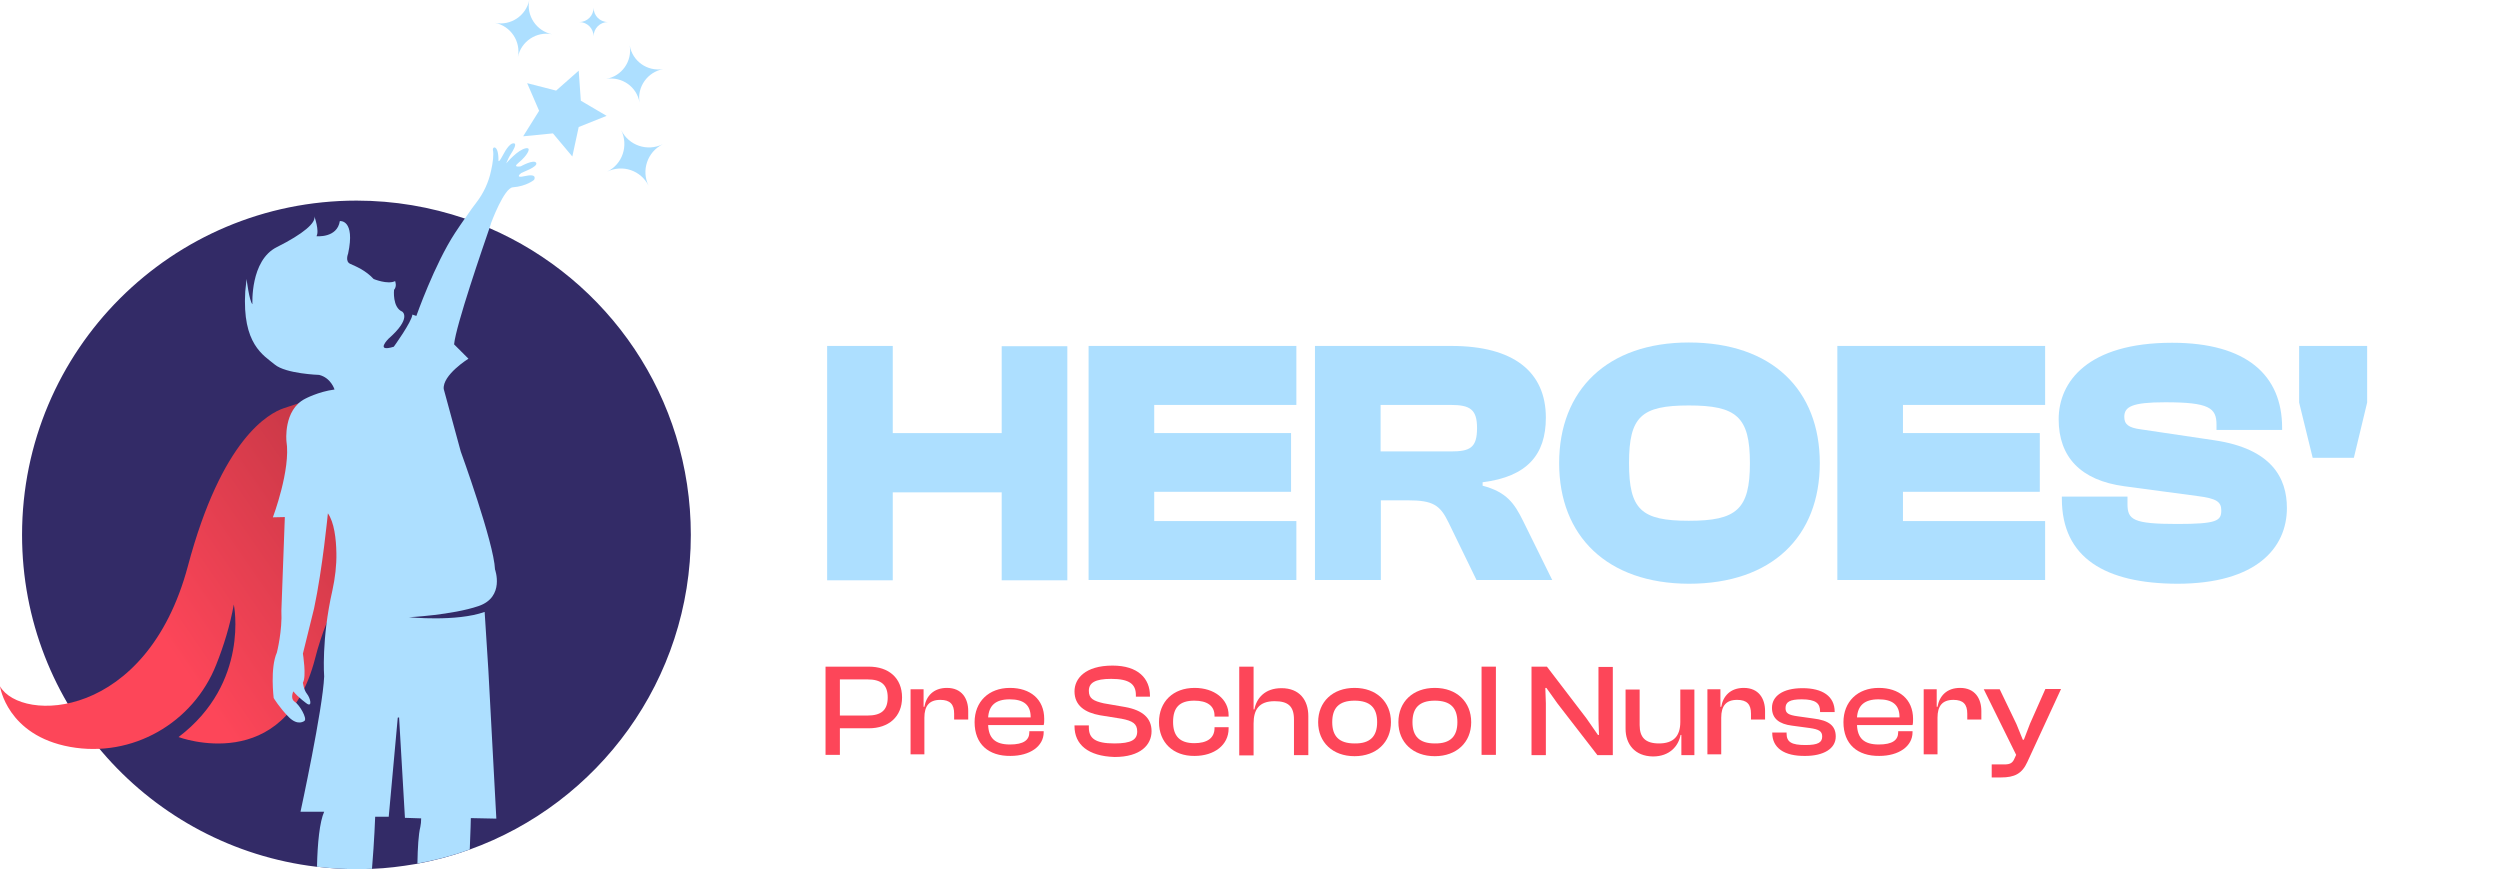 <?xml version="1.0" encoding="utf-8"?>
<!-- Generator: Adobe Illustrator 25.0.0, SVG Export Plug-In . SVG Version: 6.00 Build 0)  -->
<svg version="1.1" id="Layer_2_1_" xmlns="http://www.w3.org/2000/svg" xmlns:xlink="http://www.w3.org/1999/xlink" x="0px" y="0px"
	 viewBox="0 0 940.9 327.1" style="enable-background:new 0 0 940.9 327.1;" xml:space="preserve">
<style type="text/css">
	.st0{enable-background:new    ;}
	.st1{fill:#ADDFFF;}
	.st2{fill:#FD4659;}
	.st3{fill:#332B67;}
	.st4{fill:url(#SVGID_1_);}
</style>
<g id="Layer_1-2">
	<g>
		<g class="st0">
			<path class="st1" d="M311.3,218.3v-88.1H336V163h41v-32.7h24.7v88.1h-24.7v-33.1h-41v33.1H311.3z"/>
			<path class="st1" d="M409.7,218.3v-88.1h78.2v22.2h-53.5V163h51.5v22.1h-51.5v11h53.5v22.2H409.7z"/>
			<path class="st1" d="M494.9,218.3v-88.1h51.4c23.3,0,35.5,9.7,35.5,27c0,13.9-7,22.2-23.8,24.3v1.3c9.1,2.4,12,6.7,15.3,13.4
				l10.9,22.1h-28.5l-10.5-21.6c-3.2-6.6-5.8-8.4-15.4-8.4h-10.1v30H494.9z M519.6,169.9H546c7.2,0,9.9-1.3,9.9-8.8
				c0-7-2.6-8.7-9.9-8.7h-26.4V169.9z"/>
			<path class="st1" d="M586.8,174.3c0-27.5,18.1-45.4,48.8-45.4c31.4,0,49.3,17.9,49.3,45.4c0,27.5-17.9,45.4-49.3,45.4
				C604.9,219.6,586.8,201.8,586.8,174.3z M658.6,174.3c0-17.5-5.1-21.7-23-21.7s-22.5,4.2-22.5,21.7c0,17.5,4.6,21.7,22.5,21.7
				S658.6,191.8,658.6,174.3z"/>
			<path class="st1" d="M691.5,218.3v-88.1h78.2v22.2h-53.5V163h51.5v22.1h-51.5v11h53.5v22.2H691.5z"/>
			<path class="st1" d="M776,187.7v-0.8h24.7v2.8c0,5.9,2.1,7.5,18.7,7.5c15,0,16.6-1.2,16.6-5.1c0-3.2-1.7-4.5-8.9-5.4l-27.6-3.7
				c-16.4-2.2-24.7-11-24.7-25.2c0-14.1,10.9-28.8,42.7-28.8c28,0,41.4,12.2,41.4,32v0.8h-24.7v-2c0-6.3-2.8-8.4-19.3-8.4
				c-12.6,0-15.4,1.7-15.4,5.5c0,2.8,1.6,4.1,6.3,4.7l27.6,4.1c21.6,3.2,27.3,14.2,27.3,25.5c0,15.1-11.6,28.5-41.3,28.5
				C792.4,219.6,776,210,776,187.7z"/>
			<path class="st1" d="M870.4,172.3l-5.1-20.8v-21.3h25.6v21.3l-5,20.8H870.4z"/>
		</g>
		<g class="st0">
			<path class="st2" d="M310.7,284.1v-33.2H327c7.4,0,12.5,4.2,12.5,11.6c0,7.3-5.1,11.6-12.5,11.6h-10.9v10H310.7z M316.1,255.7
				v13.6h10.4c5,0,7.6-1.9,7.6-6.8c0-4.9-2.6-6.8-7.6-6.8H316.1z"/>
			<path class="st2" d="M342.7,284.1v-24.7h4.9v6.6h0.3c0.7-4,3.4-7.1,8.5-7.1c5.6,0,8,4,8,8.7v3.2h-5.3v-2.2c0-3.5-1.5-5.2-5.2-5.2
				c-4.2,0-6,2.3-6,6.7v13.8H342.7z"/>
			<path class="st2" d="M366.8,271.8c0-7.7,5.3-12.9,13.3-12.9c7.6,0,12.9,4.2,12.9,11.7c0,0.9,0,1.6-0.2,2.3h-20.9
				c0.2,4.8,2.5,7.3,8.2,7.3c5.2,0,7.3-1.7,7.3-4.6v-0.4h5.4v0.4c0,5.3-5.2,8.9-12.5,8.9C372.1,284.6,366.8,280.1,366.8,271.8z
				 M371.9,270h16v-0.1c0-4.6-2.6-6.7-7.9-6.7C374.6,263.2,372.2,265.6,371.9,270z"/>
			<path class="st2" d="M404.4,273.3V273h5.4v0.8c0,4,2.3,6,9.6,6c6.4,0,8.6-1.4,8.6-4.5c0-2.9-1.7-4-5.9-4.8l-8.1-1.3
				c-5.6-1-9.6-3.6-9.6-9c0-4.8,4-9.7,14.3-9.7c9.7,0,14.1,4.9,14.1,11.4v0.3h-5.3v-0.6c0-4.1-2.4-6.1-9.3-6.1
				c-6.1,0-8.4,1.5-8.4,4.5c0,2.9,1.7,3.8,5.6,4.7l8.1,1.4c6.6,1.2,9.9,4.2,9.9,9.1c0,5.1-4.1,9.7-13.9,9.7
				C409.5,284.6,404.4,280.2,404.4,273.3z"/>
			<path class="st2" d="M436.2,271.8c0-7.7,5.3-12.9,13.4-12.9c7.4,0,12.8,4.2,12.8,10.3v0.5h-5.3v-0.3c0-3.8-2.8-5.7-7.6-5.7
				c-5.6,0-8,2.6-8,8c0,5.3,2.5,8,8,8c4.8,0,7.6-1.9,7.6-5.7v-0.3h5.3v0.5c0,6.2-5.4,10.3-12.8,10.3
				C441.5,284.6,436.2,279.4,436.2,271.8z"/>
			<path class="st2" d="M466.4,284.1v-33.2h5.4V267h0.3c0.8-4.2,3.9-8,10.2-8c6.8,0,10.1,4.5,10.1,10.5v14.7H487v-13.4
				c0-5-2.2-6.9-7.3-6.9c-5.9,0-7.9,3.2-7.9,8.4v12H466.4z"/>
			<path class="st2" d="M496.1,271.8c0-7.7,5.5-12.9,13.7-12.9c8.2,0,13.7,5.2,13.7,12.9c0,7.6-5.5,12.8-13.7,12.8
				C501.6,284.6,496.1,279.4,496.1,271.8z M518.3,271.8c0-5.3-2.5-8.1-8.5-8.1c-6,0-8.4,2.9-8.4,8.1c0,5.2,2.5,8,8.4,8
				C515.8,279.9,518.3,277,518.3,271.8z"/>
			<path class="st2" d="M526.3,271.8c0-7.7,5.5-12.9,13.7-12.9c8.2,0,13.7,5.2,13.7,12.9c0,7.6-5.5,12.8-13.7,12.8
				C531.8,284.6,526.3,279.4,526.3,271.8z M548.5,271.8c0-5.3-2.5-8.1-8.5-8.1c-6,0-8.4,2.9-8.4,8.1c0,5.2,2.5,8,8.4,8
				C546,279.9,548.5,277,548.5,271.8z"/>
			<path class="st2" d="M557.6,284.1v-33.2h5.4v33.2H557.6z"/>
			<path class="st2" d="M576.4,284.1v-33.2h5.8l14.9,19.5l4.3,6.2h0.4l-0.2-6v-19.6h5.4v33.2h-5.8l-15-19.4l-4.2-5.9h-0.4l0.2,5.8
				v19.5H576.4z"/>
			<path class="st2" d="M611.8,274.3v-14.8h5.3v13.4c0,4.6,2.1,6.9,7.3,6.9c5.5,0,8-2.8,8-8.1v-12.2h5.3v24.7h-4.9v-7.6h-0.3
				c-0.8,4.2-4.1,8.1-10.4,8.1C615.2,284.6,611.8,280,611.8,274.3z"/>
			<path class="st2" d="M642.6,284.1v-24.7h4.9v6.6h0.3c0.7-4,3.4-7.1,8.5-7.1c5.6,0,8,4,8,8.7v3.2h-5.3v-2.2c0-3.5-1.5-5.2-5.2-5.2
				c-4.2,0-6,2.3-6,6.7v13.8H642.6z"/>
			<path class="st2" d="M667,275.8v-0.1h5.4v0.4c0,3.2,1.9,4.3,7.1,4.3c4.8,0,6.3-1,6.3-3.2c0-2-1.2-2.7-4.7-3.2l-6.7-0.9
				c-4.7-0.6-7.5-2.6-7.5-6.7c0-4.3,3.9-7.4,11.5-7.4c7.5,0,12.1,3,12.1,8.9v0.1H685v-0.3c0-2.9-1.5-4.5-6.9-4.5
				c-4.5,0-6.1,1-6.1,3.3c0,1.9,1,2.6,4.7,3.1l5.7,0.8c5.9,0.7,8.5,2.7,8.5,6.8c0,4.6-4.6,7.3-11.5,7.3
				C671.5,284.6,667,281.5,667,275.8z"/>
			<path class="st2" d="M693.8,271.8c0-7.7,5.3-12.9,13.3-12.9c7.6,0,12.9,4.2,12.9,11.7c0,0.9,0,1.6-0.2,2.3h-20.9
				c0.2,4.8,2.5,7.3,8.2,7.3c5.2,0,7.3-1.7,7.3-4.6v-0.4h5.4v0.4c0,5.3-5.2,8.9-12.5,8.9C699.1,284.6,693.8,280.1,693.8,271.8z
				 M698.9,270h16v-0.1c0-4.6-2.6-6.7-7.9-6.7C701.6,263.2,699.2,265.6,698.9,270z"/>
			<path class="st2" d="M724,284.1v-24.7h4.9v6.6h0.3c0.7-4,3.4-7.1,8.5-7.1c5.6,0,8,4,8,8.7v3.2h-5.3v-2.2c0-3.5-1.5-5.2-5.2-5.2
				c-4.2,0-6,2.3-6,6.7v13.8H724z"/>
			<path class="st2" d="M749.6,292.6v-4.9h4.8c2.2,0,3.1-0.6,3.8-2.3l0.6-1.3l-12.2-24.7h6l6.3,13.1l2.4,5.9h0.4l2.3-6l5.8-13.1h5.9
				L763,286.8c-2,4.4-4.8,5.8-9.9,5.8H749.6z"/>
		</g>
		<path class="st3" d="M8.3,201.3c0,64.4,48.3,117.4,110.7,124.9c0.1,0,0.2,0,0.3,0c4.9,0.6,9.8,0.9,14.8,0.9c1.8,0,3.5,0,5.3-0.1
			c0.2,0,0.4,0,0.6,0c5.5-0.2,11-0.9,16.3-1.8c0.2,0,0.4-0.1,0.6-0.1c6.4-1.2,12.7-2.8,18.8-5c0.3-0.1,0.6-0.2,0.9-0.3
			c48.6-17.4,83.4-63.9,83.4-118.5c0-51.8-31.2-96.2-75.9-115.5c-0.1-0.1-0.3-0.1-0.4-0.2c-2.9-1.3-5.9-2.4-8.9-3.4
			c-2-0.7-2-0.7,0,0c-12.7-4.3-26.4-6.7-40.6-6.7C64.6,75.5,8.3,131.8,8.3,201.3L8.3,201.3z"/>
		
			<linearGradient id="SVGID_1_" gradientUnits="userSpaceOnUse" x1="186.215" y1="172.943" x2="62.395" y2="87.643" gradientTransform="matrix(1 0 0 -1 0 330)">
			<stop  offset="0" style="stop-color:#A82F3B"/>
			<stop  offset="1" style="stop-color:#FD4659"/>
		</linearGradient>
		<path class="st4" d="M116.1,150.5c-3.1,1.1-6.1,2.1-9.2,3.1c-5.7,1.9-23.4,11.4-36.2,59.5C55.2,271.1,8,272.1,0,258.3
			c0,0,2.6,18.5,26.4,22.8c23.3,4.2,46.3-8.9,55-31c2.8-7,5.2-14.8,6.6-22.6c0,0,6.1,29.5-20.8,49.9c0,0,39.9,15,51.4-29.6
			c2.3-9.1,5.8-17.9,10.5-26.1c8.4-14.8,21.9-31.9,35.6-22c0,0-2.1-34.4-3.1-35.9c-1-1.5-25.9-20.4-25.9-20.4L116.1,150.5
			L116.1,150.5z"/>
		<path class="st1" d="M125.9,146.6c-6.1,0.8-11.1,3.5-11.1,3.5c-8.2,4.2-7,15.9-7,15.9c1.7,10.7-5.1,28.7-5.1,28.7l4.5-0.1
			l-1.3,35.2c0.4,7.6-1.7,15.8-1.7,15.8c-2.6,5.8-1.2,17.1-1.2,17.1s2.2,3.7,5.7,7.2c3.5,3.5,5.9,1.4,5.9,1.4
			c1.1-0.9-1.9-6.1-3.7-7.2c-1.8-1.2-0.5-3.9-0.5-3.9c1.8,2.3,5.2,4.7,5.2,4.7c2,1.2,1.2-2.2-0.1-3.8c-1.2-1.5-1.5-4.2-1.5-4.2
			c1.4-2.2,0-10.9,0-10.9l4.2-17c3.2-15,5.2-35.8,5.2-35.8c2.4,3.4,3.1,9.6,3.2,14.9c0.1,4.7-0.5,9.5-1.5,14.1
			c-4.2,18.5-3.1,32.4-3.1,32.4c-0.5,12.2-8.9,50.9-8.9,50.9h8.9c-1.7,3.8-2.5,11.7-2.7,20.7c4.9,0.6,9.8,0.9,14.8,0.9
			c1.8,0,3.5,0,5.3-0.1c0.2,0,0.4,0,0.6,0c0.9-10.8,1.2-19.6,1.2-19.6h5.1l3.4-37.3l0.5-0.1l2.2,37.8l6.1,0.2v0.2c0,1-0.1,2-0.3,3
			c-0.7,2.8-1,7.8-1.1,13.8c6.4-1.2,12.7-2.8,18.8-5c0.3-0.1,0.6-0.2,0.9-0.3c0.3-6.8,0.4-11.8,0.4-11.8l9.6,0.2l-3-55.9l-1.4-21.9
			c-10.6,3.8-28.5,2-28.5,2s16.2-0.8,26.2-4.2s6.2-13.8,6.2-13.8c-0.4-10-12.9-44.4-12.9-44.4l-6.4-23.5c-0.5-5.3,9.3-11.4,9.3-11.4
			l-5.4-5.4c0.7-7.2,10.9-36.7,13.4-44c0.2-0.6,0.3-1,0.4-1.2c0.1-0.3,0.1-0.4,0.1-0.4s4.9-13.3,8.2-13.5c5.2-0.4,8-2.8,8-2.8
			s1.6-2.6-3.6-1.4c-3.4,0.8-1.9-0.7-1.2-1.2c0.2-0.2,6.4-2.3,5.6-3.8s-5.8,1.3-5.8,1.3s-3.2,0.6-1-1.2c2.2-1.8,3.1-3.2,3.1-3.2
			s2.1-2.8-0.2-2.4c-3.1,0.6-7.1,5.4-7.4,5.7l0.8-1.8c0.3-0.6,0.6-1.2,1-1.8c0.8-1.2,2.2-3.6,1.3-3.9c-1.3-0.5-3,1.8-4.5,4.7
			c-1.7,3.2-1.5,1.5-1.5,1.5c0-5.8-2.3-5.1-2.1-3.8c0.4,1.7,0,4.9-0.7,7.9c-0.9,4.3-2.8,8.4-5.5,11.9c-1,1.3-2.2,2.9-3.6,5
			c-0.2,0.4-0.5,0.7-0.8,1.1c-1.1,1.6-2.3,3.3-3.6,5.3c-7.8,11.9-14.6,31.3-14.6,31.3l-1.5-0.5c-0.2,2.7-7,12.1-7,12.1
			c-7.2,2.2-2-3-2-3c8.9-7.8,5.2-10.2,5.2-10.2c-3.8-1.6-3.1-8.2-3.1-8.2c1.2-1.4,0.4-3.3,0.4-3.3c-2.8,1.4-8.1-0.8-8.1-0.8
			c-3-3.3-6.8-4.8-8.8-5.7c-2-0.9-0.8-3.8-0.8-3.8c2.8-13-3.1-12.3-3.1-12.3c-1,6.5-8.8,5.7-8.8,5.7c1.2-2-0.8-7.5-0.8-7.5
			c0.7,2.4-4.1,6.6-14.1,11.6c-10.1,5-9.2,21.5-9.2,21.5c-1.2-1.2-2.2-9.5-2.2-9.5l-0.5,4.7c-1.2,19.9,6.9,24,11.1,27.5
			c4.2,3.5,16.7,3.9,16.7,3.9C124.6,142.2,125.9,146.6,125.9,146.6L125.9,146.6z"/>
		<g>
			<polygon class="st1" points="217.8,26.6 209.3,34.1 198.4,31.3 202.9,41.7 196.9,51.3 208.1,50.2 215.4,58.9 217.8,47.8 
				228.3,43.6 218.6,37.9 			"/>
			<path class="st1" d="M194.9,21.5L194.9,21.5c1.2-5.9-2.7-11.7-8.6-12.9l0,0c5.9,1.2,11.7-2.7,12.9-8.6l0,0
				c-1.2,5.9,2.7,11.7,8.6,12.9l0,0C201.9,11.7,196.1,15.6,194.9,21.5z"/>
			<path class="st1" d="M240.7,38.6L240.7,38.6c-1-5.9-6.6-9.9-12.6-8.9l0,0c5.9-1,9.9-6.6,8.9-12.6l0,0c1,5.9,6.6,9.9,12.6,8.9l0,0
				C243.7,27.1,239.7,32.7,240.7,38.6z"/>
			<path class="st1" d="M244.1,69.9L244.1,69.9c-2.9-5.8-9.8-8.1-15.6-5.3l0,0c5.8-2.8,8.1-9.8,5.3-15.6l0,0
				c2.9,5.8,9.8,8.1,15.6,5.3l0,0C243.6,57.2,241.3,64.2,244.1,69.9z"/>
			<path class="st1" d="M218,8.3L218,8.3c3,0,5.4-2.4,5.4-5.4l0,0c0,3,2.4,5.4,5.4,5.4l0,0c-3,0-5.4,2.4-5.4,5.4l0,0
				C223.4,10.7,221,8.3,218,8.3z"/>
		</g>
	</g>
</g>
</svg>
